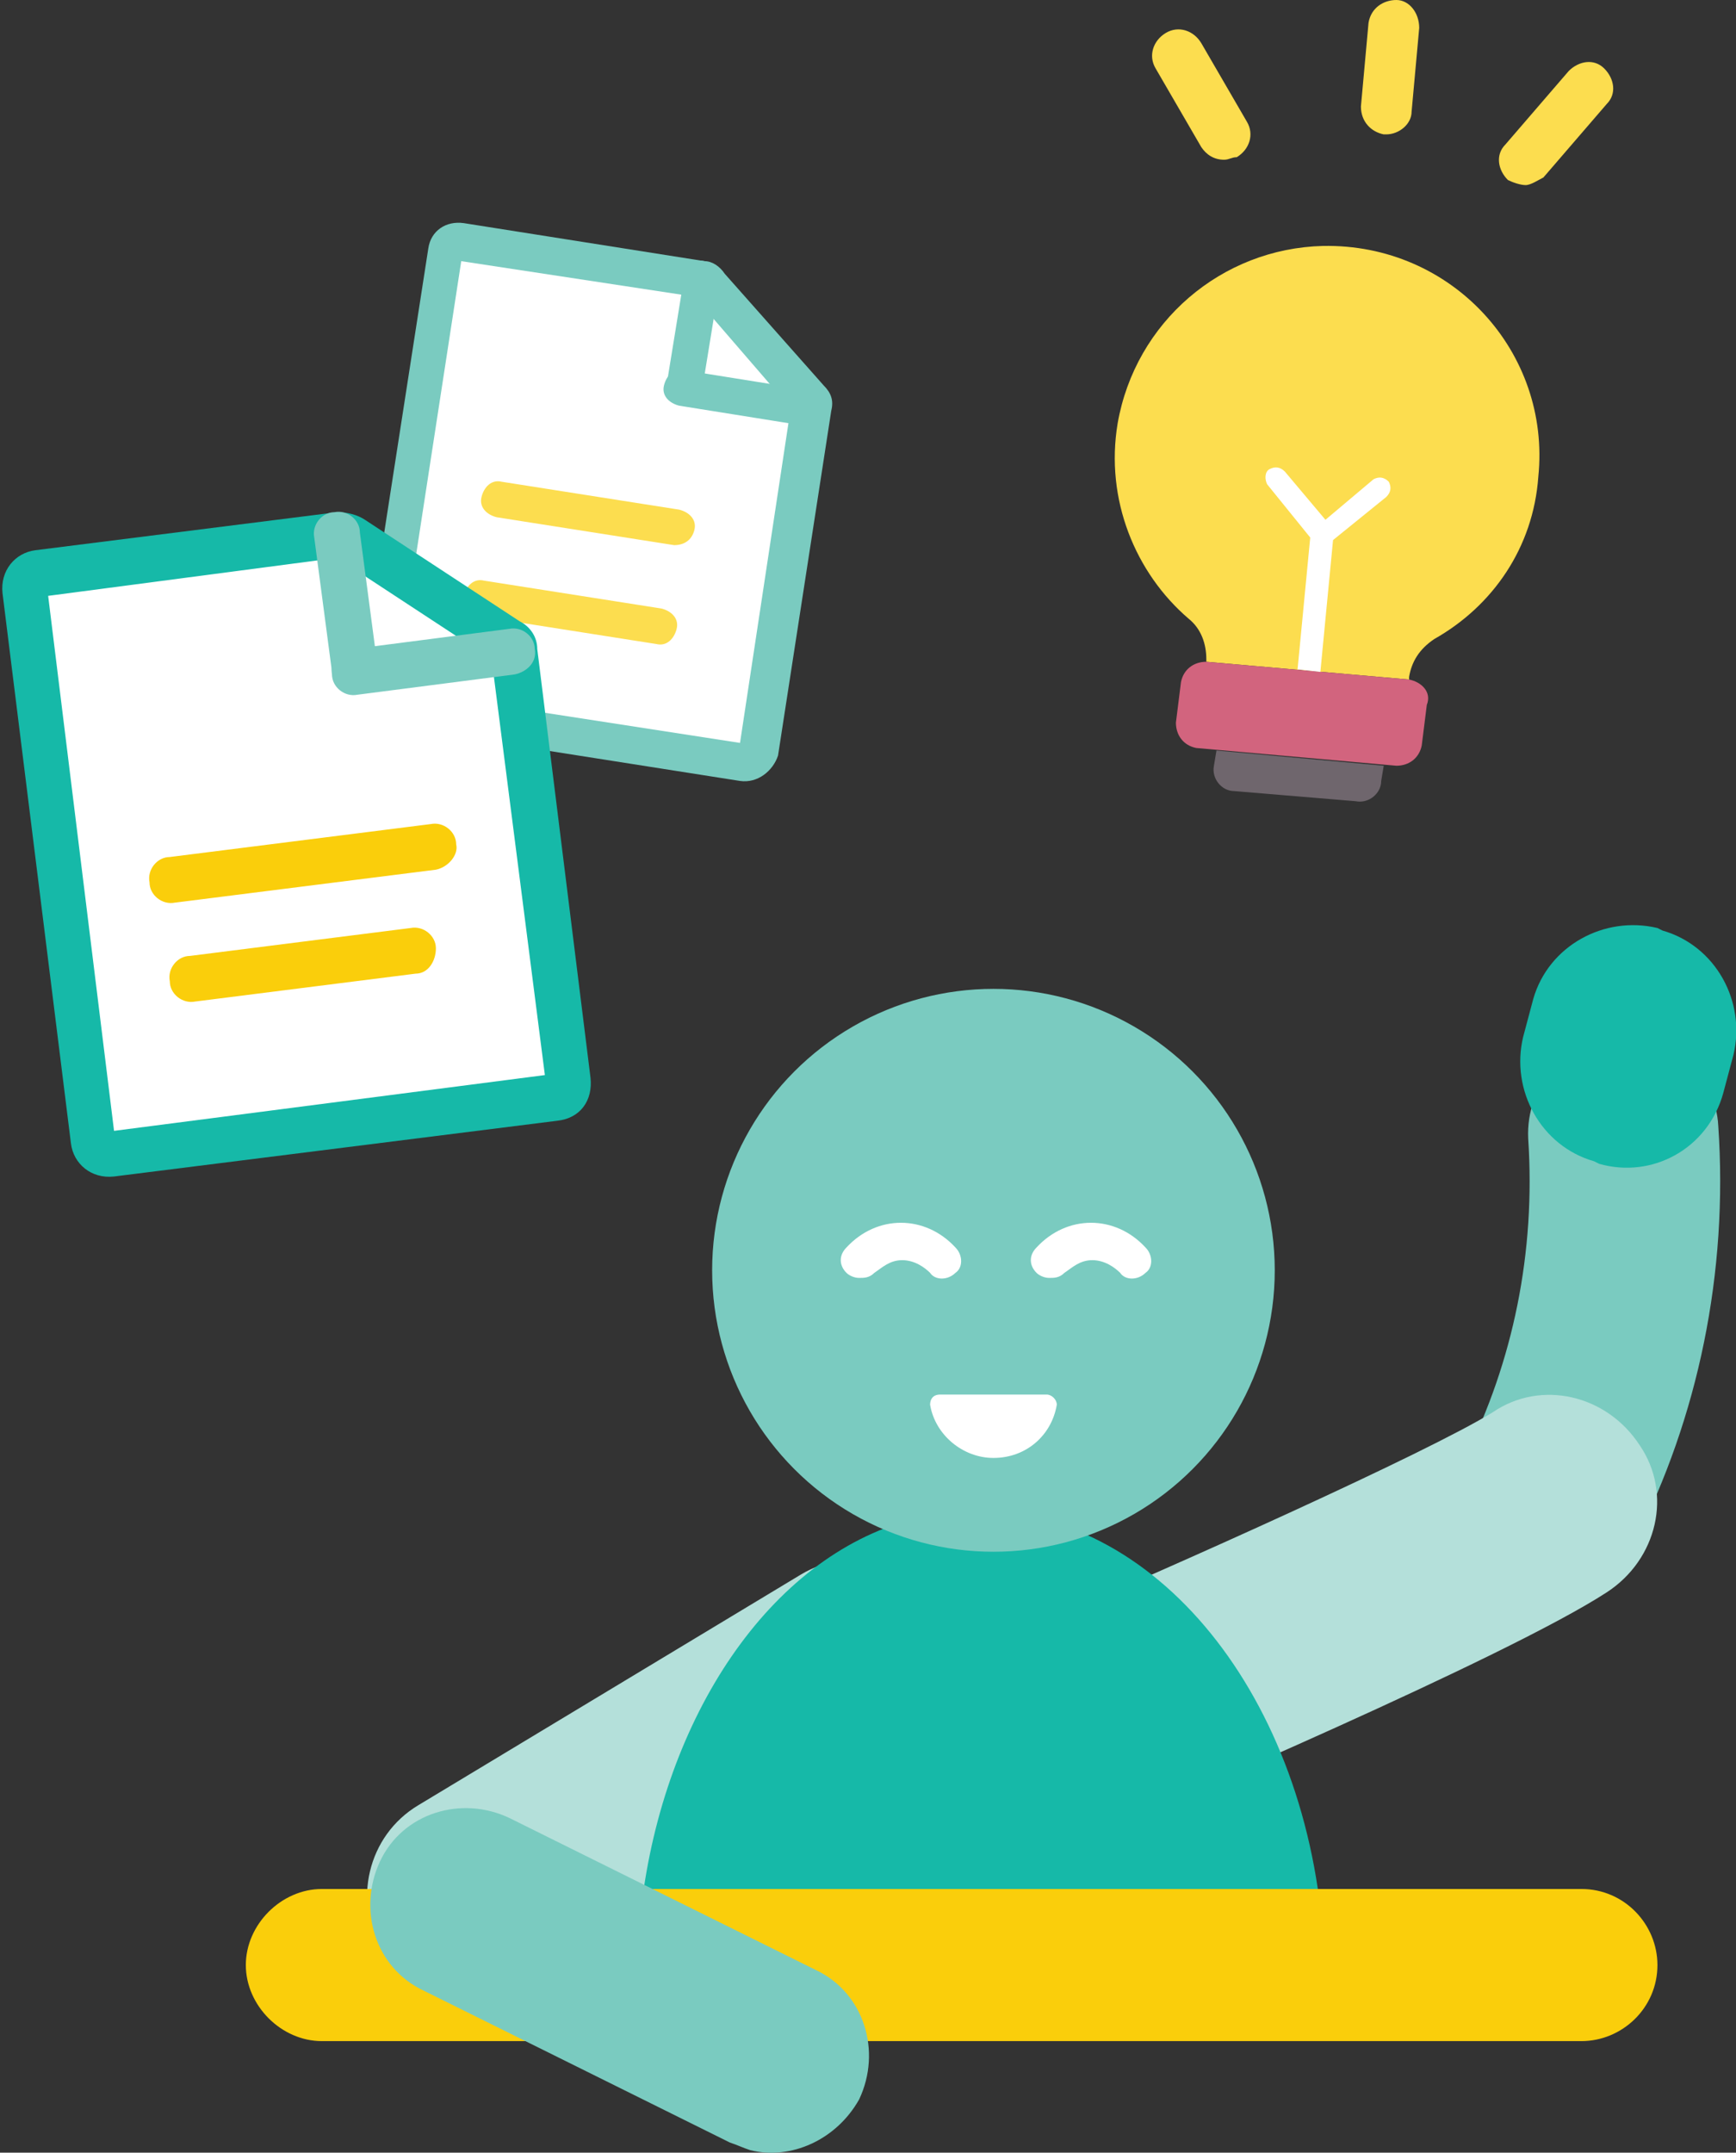 <?xml version="1.0" encoding="utf-8"?>
<!-- Generator: Adobe Illustrator 19.0.0, SVG Export Plug-In . SVG Version: 6.00 Build 0)  -->
<svg version="1.1" id="Layer_1" xmlns="http://www.w3.org/2000/svg" xmlns:xlink="http://www.w3.org/1999/xlink" x="0px" y="0px"
	 viewBox="-271 354.1 68.5 84.9" style="enable-background:new -271 354.1 68.5 84.9;" xml:space="preserve">
<rect x="-271" y="354.1" width="68.5" height="84.9" fill="#333333" stroke="none"/>
<style type="text/css">
	.st0{fill:#7ACBC0;}
	.st1{fill:#FFFFFF;}
	.st2{fill:#010101;}
	.st3{fill:#FCDD4F;}
	.st4{fill:#16B9A8;}
	.st5{fill:#FACE0B;}
	.st6{fill:#B4E0DA;}
	.st7{fill:#D2647E;}
	.st8{fill:#6F666D;}
</style>
<g id="XMLID_4112_">
	<path id="XMLID_4797_" class="st0" d="M-241.8,384.9l-14-2.2c-0.7-0.1-1.1-0.7-1-1.4l2.7-17.4c0.1-0.7,0.7-1.1,1.4-1l9.5,1.5
		c0.3,0,0.6,0.2,0.8,0.5l3.9,4.4c0.3,0.3,0.4,0.6,0.3,1l-2.1,13.6C-240.5,384.5-241.1,385-241.8,384.9z"/>
	<polygon id="XMLID_4796_" class="st1" points="-255.4,381.3 -241.8,383.4 -239.8,370.2 -243.6,365.8 -252.8,364.4 	"/>
	<path id="XMLID_4795_" class="st2" d="M-243.5,365.8L-243.5,365.8L-243.5,365.8z"/>
	<path id="XMLID_4792_" class="st0" d="M-244.1,370.1c-0.4-0.1-0.7-0.4-0.6-0.8l0.7-4.3c0.1-0.4,0.4-0.7,0.8-0.6
		c0.4,0.1,0.7,0.4,0.6,0.8l-0.7,4.3C-243.4,369.9-243.7,370.2-244.1,370.1z"/>
	<path id="XMLID_4789_" class="st0" d="M-239.2,370.9l-5-0.8c-0.4-0.1-0.7-0.4-0.6-0.8c0.1-0.4,0.4-0.7,0.8-0.6l5,0.8
		c0.4,0.1,0.7,0.4,0.6,0.8C-238.4,370.7-238.8,371-239.2,370.9z"/>
	<path id="XMLID_36_" class="st3" d="M-244.4,375.6l-7-1.1c-0.4-0.1-0.7-0.4-0.6-0.8c0.1-0.4,0.4-0.7,0.8-0.6l7,1.1
		c0.4,0.1,0.7,0.4,0.6,0.8C-243.7,375.4-244,375.6-244.4,375.6z"/>
	<path id="XMLID_34_" class="st3" d="M-245.1,379.5l-7-1.1c-0.4-0.1-0.7-0.4-0.6-0.8c0.1-0.4,0.4-0.7,0.8-0.6l7,1.1
		c0.4,0.1,0.7,0.4,0.6,0.8C-244.4,379.3-244.7,379.6-245.1,379.5z"/>
	<path id="XMLID_4777_" class="st4" d="M-249,398.3l-17.5,2.2c-0.9,0.1-1.6-0.5-1.7-1.3l-2.7-21.7c-0.1-0.9,0.5-1.6,1.3-1.7
		l11.9-1.5c0.4,0,0.8,0.1,1.1,0.3l6.1,4c0.4,0.2,0.7,0.6,0.7,1.1l2.1,16.9C-247.6,397.5-248.1,398.2-249,398.3z"/>
	<polygon id="XMLID_4776_" class="st1" points="-266.5,398.7 -249.5,396.5 -251.6,380.1 -257.7,376.1 -269.1,377.6 	"/>
	<path id="XMLID_4775_" class="st2" d="M-257.5,376.1L-257.5,376.1L-257.5,376.1z"/>
	<path id="XMLID_4623_" class="st0" d="M-256.9,381.4c-0.5,0.1-1-0.3-1-0.8l-0.7-5.3c-0.1-0.5,0.3-1,0.8-1c0.5-0.1,1,0.3,1,0.8
		l0.7,5.3C-256,380.9-256.4,381.4-256.9,381.4z"/>
	<path id="XMLID_4620_" class="st0" d="M-250.7,380.7l-6.2,0.8c-0.5,0.1-1-0.3-1-0.8c-0.1-0.5,0.3-1,0.8-1l6.2-0.8
		c0.5-0.1,1,0.3,1,0.8C-249.8,380.2-250.2,380.6-250.7,380.7z"/>
	<path id="XMLID_31_" class="st5" d="M-253.8,388.4l-10.3,1.3c-0.5,0.1-1-0.3-1-0.8c-0.1-0.5,0.3-1,0.8-1l10.3-1.3
		c0.5-0.1,1,0.3,1,0.8C-252.9,387.8-253.3,388.3-253.8,388.4z"/>
	<path id="XMLID_30_" class="st5" d="M-254.6,392.5l-8.7,1.1c-0.5,0.1-1-0.3-1-0.8c-0.1-0.5,0.3-1,0.8-1l8.7-1.1
		c0.5-0.1,1,0.3,1,0.8C-253.8,392-254.1,392.5-254.6,392.5z"/>
	<g id="XMLID_4143_">
		<path id="XMLID_4144_" class="st6" d="M-252.3,433.1c-1.4,0-2.8-0.7-3.6-2c-1.2-2-0.6-4.6,1.4-5.8l15.1-9.1c2-1.2,4.6-0.6,5.8,1.4
			c1.2,2,0.6,4.6-1.4,5.8l-15.1,9.1C-250.8,432.9-251.5,433.1-252.3,433.1z"/>
		<path id="XMLID_4145_" class="st0" d="M-209.8,417.1c-0.6,0-1.2-0.1-1.7-0.4c-1.9-0.9-2.6-3.2-1.7-5.1c1.9-3.8,2.8-8.1,2.5-12.6
			c-0.1-2.1,1.5-3.9,3.5-4c2.1-0.1,3.9,1.5,4,3.5c0.4,5.8-0.8,11.5-3.3,16.4C-207.1,416.3-208.4,417.1-209.8,417.1z"/>
		<path id="XMLID_4146_" class="st6" d="M-228.7,426.4c-1.6,0-3.2-1-3.9-2.6c-0.9-2.1,0.1-4.6,2.2-5.5c5.9-2.5,15.7-6.9,18.3-8.5
			c1.9-1.3,4.5-0.7,5.8,1.3c1.3,1.9,0.7,4.5-1.3,5.8c-4,2.6-17.9,8.5-19.5,9.2C-227.6,426.3-228.2,426.4-228.7,426.4z"/>
		<path id="XMLID_4147_" class="st4" d="M-219,428.6c-1.4-9.4-8-16.2-15.5-14.7c-5.7,1.2-10,7.3-11.1,14.7H-219z"/>
		<path id="XMLID_4148_" class="st4" d="M-207.9,400l-0.2-0.1c-2.1-0.6-3.3-2.8-2.8-4.9l0.4-1.5c0.6-2.1,2.8-3.3,4.9-2.8l0.2,0.1
			c2.1,0.6,3.3,2.8,2.8,4.9l-0.4,1.5C-203.6,399.4-205.8,400.6-207.9,400z"/>
		<circle id="XMLID_4151_" class="st0" cx="-231.8" cy="404.2" r="11.1"/>
		<path id="XMLID_4152_" class="st1" d="M-237.1,404.5c-0.2,0-0.4-0.1-0.5-0.2c-0.3-0.3-0.3-0.7,0-1c1.2-1.3,3.1-1.3,4.3,0
			c0.3,0.3,0.3,0.8,0,1c-0.3,0.3-0.8,0.3-1,0c-0.2-0.2-0.6-0.5-1.1-0.5c-0.5,0-0.8,0.3-1.1,0.5
			C-236.7,404.5-236.9,404.5-237.1,404.5z"/>
		<path id="XMLID_4153_" class="st1" d="M-229.6,404.5c-0.2,0-0.4-0.1-0.5-0.2c-0.3-0.3-0.3-0.7,0-1c1.2-1.3,3.1-1.3,4.3,0
			c0.3,0.3,0.3,0.8,0,1c-0.3,0.3-0.8,0.3-1,0c-0.2-0.2-0.6-0.5-1.1-0.5c-0.5,0-0.8,0.3-1.1,0.5
			C-229.2,404.5-229.4,404.5-229.6,404.5z"/>
		<path id="XMLID_4154_" class="st1" d="M-229.7,409.1c0.2,0,0.4,0.2,0.4,0.4c-0.2,1.2-1.2,2.1-2.5,2.1c-1.2,0-2.3-0.9-2.5-2.1
			c0-0.2,0.1-0.4,0.4-0.4H-229.7z"/>
		<path id="XMLID_4552_" class="st5" d="M-208.6,434.6h-49.7c-1.6,0-3-1.4-3-3l0,0c0-1.6,1.4-3,3-3h49.7c1.7,0,3,1.4,3,3l0,0
			C-205.6,433.3-207,434.6-208.6,434.6z"/>
		<path id="XMLID_4142_" class="st0" d="M-241.4,438.9c-0.3-0.1-0.5-0.2-0.8-0.3l-12.1-6c-1.9-0.9-2.6-3.2-1.7-5.1
			c0.9-1.9,3.2-2.6,5.1-1.7l12.1,6c1.9,0.9,2.6,3.2,1.7,5.1C-238,438.5-239.8,439.3-241.4,438.9z"/>
	</g>
	<path id="XMLID_1887_" class="st3" d="M-210.3,372.9c0.5-4.9-3.4-9.2-8.5-9.1c-4,0.1-7.4,3-8.1,7c-0.5,3,0.7,5.9,2.8,7.7
		c0.5,0.4,0.7,1,0.7,1.6l0,0.1l8,0.7l0-0.1c0.1-0.6,0.4-1.1,1-1.5C-212.1,378-210.5,375.7-210.3,372.9z"/>
	<path id="XMLID_1437_" class="st7" d="M-215.4,380.9l-8-0.7c-0.5,0-0.9,0.3-1,0.8l-0.2,1.6c0,0.5,0.3,0.9,0.8,1l7.9,0.7
		c0.5,0,0.9-0.3,1-0.8l0.2-1.6C-214.5,381.4-214.9,381-215.4,380.9z"/>
	<path id="XMLID_307_" class="st8" d="M-216.4,384.3l-0.1,0.6c0,0.5-0.5,0.9-1,0.8l-4.8-0.4c-0.5,0-0.9-0.5-0.8-1l0.1-0.6
		L-216.4,384.3z"/>
	<path id="XMLID_285_" class="st1" d="M-219.3,375.3l-0.5,5.2l0.9,0.1l0.5-5.2l2.1-1.7c0.2-0.2,0.2-0.4,0.1-0.6
		c-0.2-0.2-0.4-0.2-0.6-0.1l-1.9,1.6l-1.6-1.9c-0.2-0.2-0.4-0.2-0.6-0.1s-0.2,0.4-0.1,0.6L-219.3,375.3z"/>
	<path id="XMLID_384_" class="st3" d="M-222.7,360.4c-0.4,0-0.7-0.2-0.9-0.5l-1.8-3.1c-0.3-0.5-0.1-1.1,0.4-1.4
		c0.5-0.3,1.1-0.1,1.4,0.4l1.8,3.1c0.3,0.5,0.1,1.1-0.4,1.4C-222.4,360.3-222.5,360.4-222.7,360.4z"/>
	<path id="XMLID_4140_" class="st3" d="M-210.8,361.4c-0.2,0-0.5-0.1-0.7-0.2c-0.4-0.4-0.5-1-0.1-1.4l2.5-2.9c0.4-0.4,1-0.5,1.4-0.1
		c0.4,0.4,0.5,1,0.1,1.4l-2.5,2.9C-210.3,361.2-210.6,361.4-210.8,361.4z"/>
	<path id="XMLID_4141_" class="st3" d="M-216.3,359.4c0,0-0.1,0-0.1,0c-0.5-0.1-0.9-0.5-0.9-1.1l0.3-3.3c0.1-0.6,0.6-0.9,1.1-0.9
		s0.9,0.5,0.9,1.1l-0.3,3.3C-215.3,359-215.8,359.4-216.3,359.4z"/>
</g>
</svg>
